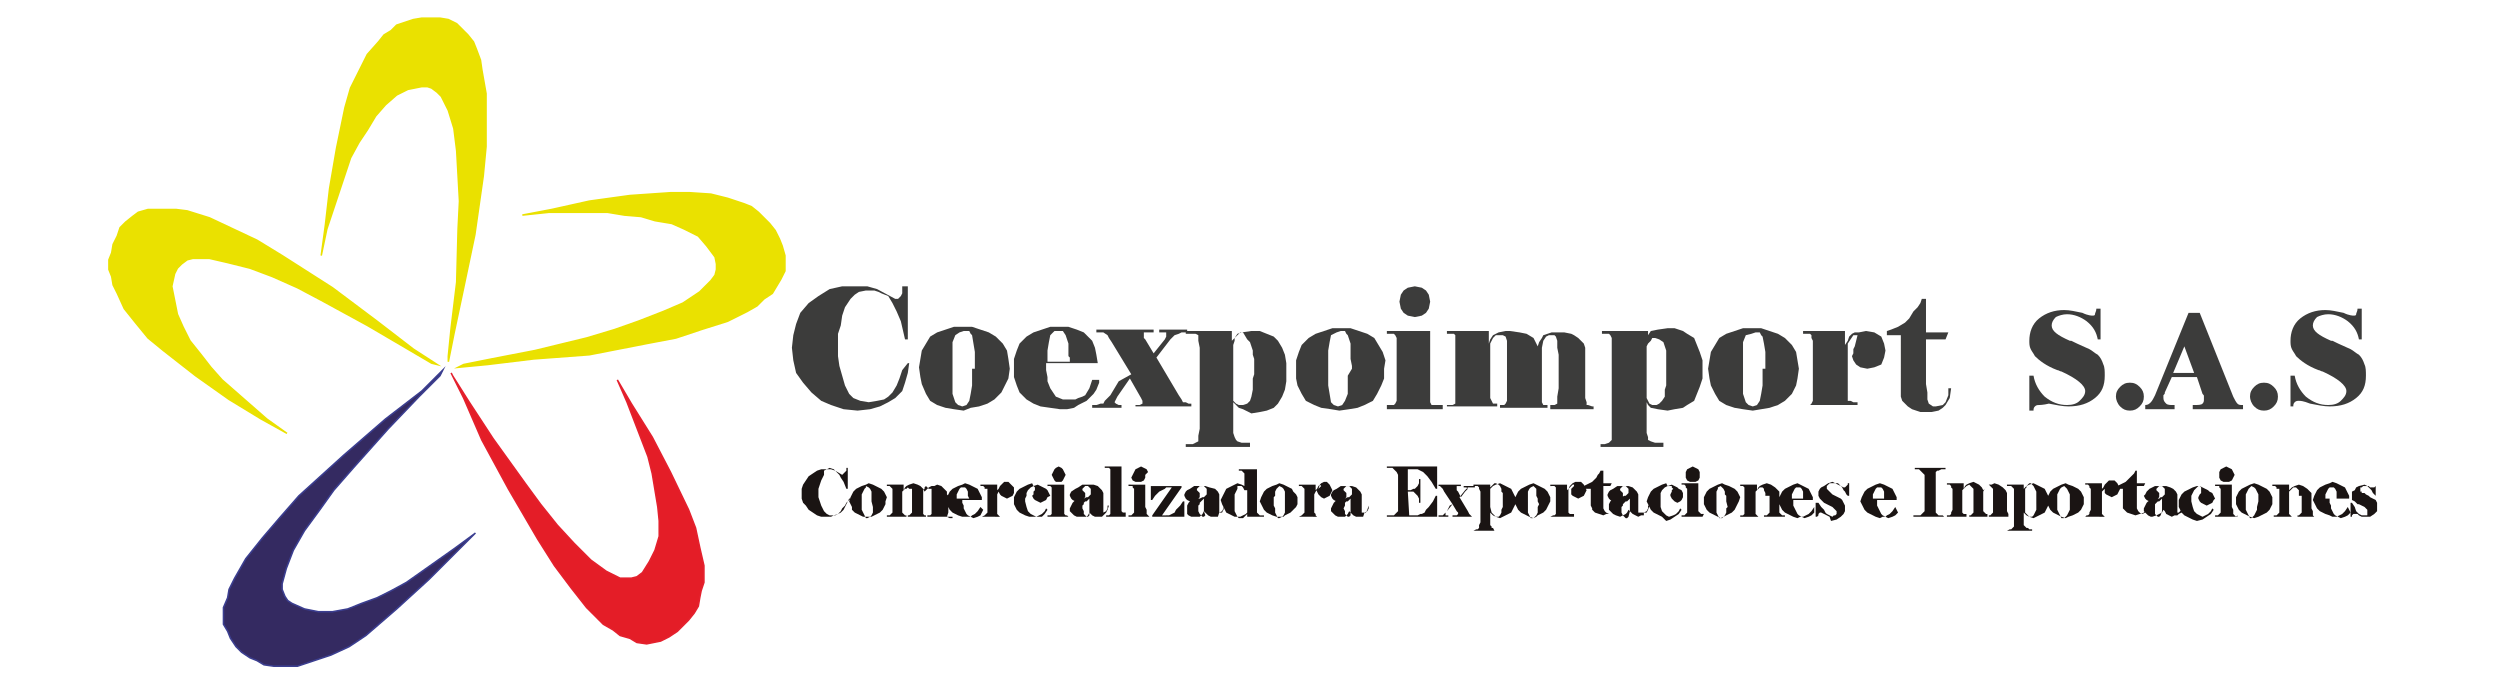 <?xml version="1.0" encoding="utf-8"?>
<!-- Generator: Adobe Illustrator 27.2.0, SVG Export Plug-In . SVG Version: 6.00 Build 0)  -->
<svg version="1.1" id="Capa_2" xmlns="http://www.w3.org/2000/svg" xmlns:xlink="http://www.w3.org/1999/xlink" x="0px" y="0px"
	 viewBox="0 0 179 50" style="enable-background:new 0 0 179 50;" xml:space="preserve">
<style type="text/css">
	.st0{fill-rule:evenodd;clip-rule:evenodd;fill:#EAE100;}
	.st1{fill:none;stroke:#EAE100;stroke-width:0.112;stroke-linecap:square;stroke-miterlimit:10;}
	.st2{fill-rule:evenodd;clip-rule:evenodd;fill:#342A61;}
	.st3{fill:none;stroke:#3B3E90;stroke-width:0.112;stroke-linecap:square;stroke-miterlimit:10;}
	.st4{fill-rule:evenodd;clip-rule:evenodd;fill:#E41D27;}
	.st5{fill:none;stroke:#E4202D;stroke-width:0.112;stroke-linecap:square;stroke-miterlimit:10;}
	.st6{fill:#3C3C3B;}
	.st7{fill:#1A1413;}
</style>
<polygon class="st0" points="37.4,15.4 39.3,15.2 43.5,15.2 44.7,15.4 45.9,15.5 46.9,15.8 48.1,16 49,16.4 50,16.9 50.6,17.6 
	51.2,18.4 51.3,18.9 51.3,19.3 51.2,19.7 50.9,20.1 50.1,20.9 48.9,21.7 47.5,22.3 45.7,23 44,23.6 42,24.2 38.3,25.1 35.2,25.7 
	33.2,26.1 32.8,26.3 34.9,26.1 38.2,25.7 42.2,25.4 46.3,24.6 48.4,24.2 50.2,23.6 52.1,23 53.5,22.3 54.2,21.9 54.7,21.4 55.3,21 
	55.6,20.5 55.9,20 56.2,19.4 56.2,18.9 56.2,18.3 56,17.6 55.8,17.1 55.5,16.5 55.1,16 54.7,15.6 54.3,15.2 53.8,14.8 53.3,14.6 
	52.1,14.2 50.9,13.9 49.4,13.8 48,13.8 45.1,14 42.2,14.4 39.5,15 "/>
<polygon class="st1" points="37.4,15.4 39.3,15.2 43.5,15.2 44.7,15.4 45.9,15.5 46.9,15.8 48.1,16 49,16.4 50,16.9 50.6,17.6 
	51.2,18.4 51.3,18.9 51.3,19.3 51.2,19.7 50.9,20.1 50.1,20.9 48.9,21.7 47.5,22.3 45.7,23 44,23.6 42,24.2 38.3,25.1 35.2,25.7 
	33.2,26.1 32.8,26.3 34.9,26.1 38.2,25.7 42.2,25.4 46.3,24.6 48.4,24.2 50.2,23.6 52.1,23 53.5,22.3 54.2,21.9 54.7,21.4 55.3,21 
	55.6,20.5 55.9,20 56.2,19.4 56.2,18.9 56.2,18.3 56,17.6 55.8,17.1 55.5,16.5 55.1,16 54.7,15.6 54.3,15.2 53.8,14.8 53.3,14.6 
	52.1,14.2 50.9,13.9 49.4,13.8 48,13.8 45.1,14 42.2,14.4 39.5,15 "/>
<polygon class="st0" points="23,18.3 23.4,16.4 24.7,12.5 25.1,11.3 25.7,10.2 26.3,9.3 26.9,8.3 27.6,7.5 28.4,6.8 29.2,6.4 
	30.2,6.2 30.6,6.2 30.9,6.3 31.3,6.6 31.6,6.9 32.1,7.9 32.5,9.2 32.7,10.8 32.8,12.6 32.9,14.4 32.8,16.4 32.7,20.2 32.3,23.5 
	32.1,25.5 32.1,25.9 32.5,23.9 33.2,20.6 34,16.8 34.6,12.6 34.8,10.5 34.8,8.5 34.8,6.7 34.5,5 34.4,4.3 34.1,3.5 33.9,3 33.5,2.5 
	33.1,2.1 32.7,1.7 32.1,1.4 31.5,1.3 30.8,1.3 30.2,1.3 29.6,1.4 29,1.6 28.4,1.8 28,2.2 27.5,2.5 27.1,3 26.3,3.9 25.7,5.1 
	25.1,6.3 24.7,7.7 24.1,10.6 23.6,13.5 23.3,16.1 "/>
<polygon class="st1" points="23,18.3 23.4,16.4 24.7,12.5 25.1,11.3 25.7,10.2 26.3,9.3 26.9,8.3 27.6,7.5 28.4,6.8 29.2,6.4 
	30.2,6.2 30.6,6.2 30.9,6.3 31.3,6.6 31.6,6.9 32.1,7.9 32.5,9.2 32.7,10.8 32.8,12.6 32.9,14.4 32.8,16.4 32.7,20.2 32.3,23.5 
	32.1,25.5 32.1,25.9 32.5,23.9 33.2,20.6 34,16.8 34.6,12.6 34.8,10.5 34.8,8.5 34.8,6.7 34.5,5 34.4,4.3 34.1,3.5 33.9,3 33.5,2.5 
	33.1,2.1 32.7,1.7 32.1,1.4 31.5,1.3 30.8,1.3 30.2,1.3 29.6,1.4 29,1.6 28.4,1.8 28,2.2 27.5,2.5 27.1,3 26.3,3.9 25.7,5.1 
	25.1,6.3 24.7,7.7 24.1,10.6 23.6,13.5 23.3,16.1 "/>
<polygon class="st0" points="20.5,31 19.1,30 15.9,27.2 15.1,26.3 14.4,25.4 13.6,24.4 13.1,23.4 12.7,22.5 12.5,21.5 12.3,20.5 
	12.5,19.6 12.7,19.2 13,18.9 13.4,18.6 13.8,18.5 15,18.5 16.3,18.8 17.9,19.2 19.5,19.8 21.3,20.6 23,21.5 26.3,23.3 29.2,25 
	30.9,26 31.3,26.1 29.6,25 27,23 23.8,20.6 20.2,18.3 18.4,17.2 16.7,16.4 15,15.6 13.4,15.1 12.6,15 11.8,15 11.1,15 10.6,15 
	9.9,15.2 9.5,15.5 9,15.9 8.6,16.3 8.4,16.9 8.1,17.5 8,18.1 7.8,18.6 7.8,19.3 8,19.8 8.1,20.4 8.4,21 8.9,22.1 9.7,23.1 
	10.6,24.2 11.7,25.1 14,26.9 16.4,28.6 18.7,30 "/>
<polyline class="st1" points="20.5,31 19.1,30 15.9,27.2 15.1,26.3 14.4,25.4 13.6,24.4 13.1,23.4 12.7,22.5 12.5,21.5 12.3,20.5 
	12.5,19.6 12.7,19.2 13,18.9 13.4,18.6 13.8,18.5 15,18.5 16.3,18.8 17.9,19.2 19.5,19.8 21.3,20.6 23,21.5 26.3,23.3 29.2,25 
	30.9,26 31.3,26.1 29.6,25 27,23 23.8,20.6 20.2,18.3 18.4,17.2 16.7,16.4 15,15.6 13.4,15.1 12.6,15 11.8,15 11.1,15 10.6,15 
	9.9,15.2 9.5,15.5 9,15.9 8.6,16.3 8.4,16.9 8.1,17.5 8,18.1 7.8,18.6 7.8,19.3 8,19.8 8.1,20.4 8.4,21 8.9,22.1 9.7,23.1 
	10.6,24.2 11.7,25.1 14,26.9 16.4,28.6 18.7,30 20.5,31 "/>
<polygon class="st2" points="34,38.2 32.5,39.3 29.1,41.7 28,42.3 27,42.8 25.9,43.2 24.9,43.6 23.8,43.8 22.8,43.8 21.8,43.6 
	20.9,43.2 20.6,43 20.4,42.7 20.2,42.2 20.2,41.8 20.5,40.7 21,39.4 21.8,38 22.9,36.5 23.9,35.1 25.3,33.5 27.8,30.7 30,28.4 
	31.5,26.9 31.7,26.5 30.2,28 27.6,30 24.6,32.6 21.4,35.5 20,37.1 18.8,38.5 17.6,40 16.8,41.4 16.4,42.2 16.3,42.8 16,43.5 16,44 
	16,44.7 16.3,45.2 16.5,45.7 16.9,46.3 17.3,46.7 17.9,47.1 18.4,47.3 18.9,47.6 19.6,47.7 20.1,47.7 20.6,47.7 21.3,47.7 
	22.5,47.3 23.7,46.9 25,46.3 26.2,45.5 28.4,43.6 30.7,41.5 32.5,39.7 "/>
<polyline class="st3" points="34,38.2 32.5,39.3 29.1,41.7 28,42.3 27,42.8 25.9,43.2 24.9,43.6 23.8,43.8 22.8,43.8 21.8,43.6 
	20.9,43.2 20.6,43 20.4,42.7 20.2,42.2 20.2,41.8 20.5,40.7 21,39.4 21.8,38 22.9,36.5 23.9,35.1 25.3,33.5 27.8,30.7 30,28.4 
	31.5,26.9 31.7,26.5 30.2,28 27.6,30 24.6,32.6 21.4,35.5 20,37.1 18.8,38.5 17.6,40 16.8,41.4 16.4,42.2 16.3,42.8 16,43.5 16,44 
	16,44.7 16.3,45.2 16.5,45.7 16.9,46.3 17.3,46.7 17.9,47.1 18.4,47.3 18.9,47.6 19.6,47.7 20.1,47.7 20.6,47.7 21.3,47.7 
	22.5,47.3 23.7,46.9 25,46.3 26.2,45.5 28.4,43.6 30.7,41.5 32.5,39.7 34,38.2 "/>
<polygon class="st4" points="44.2,27.2 44.9,28.8 46.4,32.7 46.7,33.9 46.9,35.1 47.1,36.3 47.2,37.3 47.2,38.4 46.9,39.4 
	46.5,40.2 46,41 45.6,41.3 45.2,41.4 44.8,41.4 44.4,41.4 43.4,40.9 42.3,40.1 41.1,38.9 39.9,37.6 38.7,36.1 37.6,34.6 35.3,31.4 
	33.6,28.8 32.4,26.9 32.3,26.7 33.2,28.5 34.5,31.5 36.4,35 38.5,38.6 39.7,40.5 40.9,42.1 42,43.5 43.2,44.7 43.9,45.1 44.4,45.5 
	45.1,45.7 45.6,46 46.3,46.1 46.8,46 47.3,45.9 47.9,45.6 48.5,45.2 48.9,44.8 49.3,44.4 49.7,43.9 50,43.4 50.1,42.8 50.2,42.3 
	50.4,41.7 50.4,40.5 50.1,39.2 49.8,37.8 49.3,36.5 48,33.8 46.7,31.3 45.2,28.9 "/>
<polygon class="st5" points="44.2,27.2 44.9,28.8 46.4,32.7 46.7,33.9 46.9,35.1 47.1,36.3 47.2,37.3 47.2,38.4 46.9,39.4 
	46.5,40.2 46,41 45.6,41.3 45.2,41.4 44.8,41.4 44.4,41.4 43.4,40.9 42.3,40.1 41.1,38.9 39.9,37.6 38.7,36.1 37.6,34.6 35.3,31.4 
	33.6,28.8 32.4,26.9 32.3,26.7 33.2,28.5 34.5,31.5 36.4,35 38.5,38.6 39.7,40.5 40.9,42.1 42,43.5 43.2,44.7 43.9,45.1 44.4,45.5 
	45.1,45.7 45.6,46 46.3,46.1 46.8,46 47.3,45.9 47.9,45.6 48.5,45.2 48.9,44.8 49.3,44.4 49.7,43.9 50,43.4 50.1,42.8 50.2,42.3 
	50.4,41.7 50.4,40.5 50.1,39.2 49.8,37.8 49.3,36.5 48,33.8 46.7,31.3 45.2,28.9 "/>
<path class="st6" d="M61.4,29.4l-1-0.1L59.5,29l-0.7-0.3l-0.7-0.6l-0.6-0.7L57,26.7l-0.2-0.9l-0.1-0.9l0.1-0.9l0.2-0.8l0.3-0.8
	l0.6-0.7l0.7-0.5l0.8-0.5l0.9-0.2h0.9h0.9l0.7,0.2l1.3,0.7h0.2l0.2-0.2l0.1-0.2v-0.5H65v3.8h-0.2L64.5,23l-0.3-0.7l-0.3-0.6
	l-0.3-0.5L63.1,21l-0.2-0.1l-0.3-0.1H62l-0.5,0.1l-0.3,0.2l-0.3,0.3L60.5,22l-0.2,0.6l-0.1,0.7L60,23.9v0.8v0.8l0.1,0.7l0.2,0.7
	l0.2,0.7l0.3,0.6l0.3,0.3l0.5,0.2l0.6,0.1l0.6-0.1l0.5-0.1l0.3-0.2l0.3-0.3l0.3-0.5l0.2-0.5l0.2-0.6L65,26h0.1L65,26.7l-0.2,0.7
	L64.6,28l-0.5,0.5l-0.5,0.3L63,29.1l-0.7,0.2L61.4,29.4L61.4,29.4z M72.3,26.4l-0.1,0.7L72,27.5l-0.3,0.6l-0.5,0.5l-0.5,0.3
	l-0.6,0.2l-0.6,0.1L69,29.4l-0.7-0.1l-0.6-0.1L67.1,29l-0.5-0.3l-0.3-0.5L66,27.5L65.9,27l-0.1-0.7l0.1-0.6l0.1-0.6l0.3-0.5l0.3-0.5
	l0.5-0.3l0.6-0.2l0.6-0.2H69h0.6l0.6,0.2l0.6,0.2l0.5,0.3l0.5,0.5l0.3,0.5l0.1,0.6L72.3,26.4L72.3,26.4z M69.8,26.4v-0.2v-0.5v-0.3
	v-0.2l-0.1-0.6L69.6,24l-0.1-0.1l-0.1-0.2h-0.2H69l-0.3,0.1L68.4,24l-0.2,0.5v0.6v0.3v0.2V26v0.3v0.2V27v0.5v0.1v0.6l0.2,0.6
	l0.2,0.2l0.3,0.1l0.3-0.1l0.2-0.3l0.1-0.5l0.1-0.6v-0.2v-0.3v-0.2v-0.5H69.8z M78.7,27.4l-0.2,0.5l-0.2,0.3L78,28.5l-0.2,0.2
	L77.2,29l-0.3,0.2l-0.5,0.1h-0.5l-0.7-0.1l-0.7-0.1L74,28.9l-0.5-0.3L73,28.1l-0.2-0.5L72.6,27v-0.7v-0.6l0.2-0.6l0.2-0.5l0.5-0.5
	l0.5-0.3l0.6-0.2l0.6-0.2h0.6h0.7l0.6,0.2l0.5,0.2l0.3,0.3l0.3,0.3l0.2,0.5l0.1,0.5l0.1,0.6h-3.7v0.5L75,27v0.3l0.2,0.5l0.2,0.3
	l0.2,0.3l0.5,0.2h0.5H77l0.2-0.1l0.3-0.1l0.2-0.1l0.3-0.5l0.2-0.6h0.5V27.4z M76.6,25.9v-0.1v-0.2l-0.1-0.1v-0.3v-0.6L76.3,24
	l-0.2-0.3h-0.3h-0.3L75.2,24l-0.1,0.5L75,25.1v0.8H76.6L76.6,25.9z M81,26.8l-1.4-2.3l-0.2-0.3L79.3,24L79,23.8h-0.2h-0.3v-0.2h4.1
	v0.2h-0.3H82h-0.1v0.1l0,0V24v0.1v0.1l0.1,0.1l0.6,1l0.8-1l0.1-0.2V24v-0.2h-0.2H83v-0.2h2v0.2h-0.1h-0.1h-0.1h-0.1l-0.2,0.1
	L84.1,24l-0.3,0.3l-1,1.3l1.6,2.7l0.2,0.3l0.1,0.2h0.2l0.2,0.1h0.2v0.2h-4V29h0.3l0.2-0.1v-0.1v-0.1l-0.1-0.2l-0.8-1.4L80,28.4
	l-0.1,0.2l-0.1,0.2l0.1,0.1l0.2,0.1h0.2v0.2h-2.1V29h0.3l0.3-0.1H79l0.1-0.2l0.2-0.2l0.2-0.2l0.3-0.5l0.3-0.5L81,26.8L81,26.8z
	 M88.3,28.5v0.2l0.2,0.2l0.2,0.1H89l0.3-0.1l0.2-0.2l0.1-0.3l0.1-0.5v-0.3v-0.5l0.1-0.3v-0.3v-0.8l-0.1-0.3v-0.3l-0.1-0.3l-0.1-0.3
	l-0.2-0.2L89,23.8h-0.2L88.6,24l-0.2,0.2v0.2l-0.1,0.3v0.5v0.3V26v1.4V28V28.5L88.3,28.5z M84.9,32v-0.2h0.5l0.2-0.1l0.2-0.1v-0.1
	v-0.3l0.1-0.5v-5.8l-0.1-0.5v-0.2V24l-0.2-0.1h-0.2h-0.5v-0.2h3.3v0.7l0.2-0.2l0.2-0.3l0.3-0.1l0.7-0.1h0.6l0.5,0.2l0.5,0.2l0.3,0.3
	l0.3,0.5l0.2,0.5l0.1,0.6v0.7v0.6L92,27.9l-0.2,0.5l-0.3,0.5l-0.3,0.3l-0.5,0.2l-0.5,0.1l-0.6,0.1L89,29.3l-0.3-0.1L88.5,29
	l-0.2-0.2v0.7v1.2V31l0.1,0.3l0.1,0.2l0.1,0.1l0.3,0.1h0.6V32H84.9L84.9,32z M99.1,26.4v0.7l-0.2,0.5l-0.3,0.6l-0.3,0.5L97.7,29
	l-0.5,0.2l-0.6,0.1l-0.7,0.1l-0.6-0.1l-0.7-0.1L94.1,29l-0.6-0.3l-0.3-0.5l-0.3-0.6l-0.1-0.5v-0.7v-0.6l0.2-0.6l0.2-0.5l0.5-0.5
	l0.5-0.3l0.6-0.2l0.6-0.2H96h0.7l0.6,0.2l0.6,0.2l0.5,0.3l0.3,0.5l0.3,0.5l0.2,0.6L99.1,26.4L99.1,26.4z M96.8,26.4v-0.2l-0.1-0.5
	v-0.3v-0.2v-0.6L96.5,24l-0.1-0.1l-0.1-0.2h-0.1H96l-0.3,0.1L95.3,24l-0.1,0.5l-0.1,0.6v0.3v0.2V26v0.3v0.2V27v0.5v0.1l0.1,0.6
	l0.1,0.6l0.2,0.2l0.3,0.1l0.3-0.1l0.2-0.3l0.2-0.5v-0.6v-0.2v-0.3v-0.2L96.8,26.4L96.8,26.4z M103.3,29.3h-4V29h0.3h0.2l0.1-0.1
	l0.1-0.2v-0.3v-0.6v-2.9v-0.5v-0.2L99.9,24l-0.1-0.1h-0.2h-0.3v-0.2h3.1v4.2v0.6v0.3l0.1,0.2h0.1l0.4,0h0.3V29.3L103.3,29.3z
	 M100.2,21.6l0.1-0.5l0.2-0.3l0.3-0.2l0.5-0.1l0.5,0.1l0.3,0.2l0.2,0.3l0.1,0.5l-0.1,0.5l-0.2,0.3l-0.3,0.2l-0.5,0.1l-0.5-0.1
	l-0.3-0.2l-0.2-0.3L100.2,21.6L100.2,21.6z M114.6,29.3H111V29h0.3l0.2-0.1v-0.2v-0.3l0.1-0.6v-2.4l-0.1-0.5v-0.5l-0.1-0.3l-0.1-0.1
	H111h-0.1l-0.2,0.1l-0.2,0.3l-0.1,0.5v2.9v0.6v0.2v0.2l0.1,0.2h0.3v0.2h-3.4V29h0.3l0.1-0.1l0.1-0.2v-0.3v-0.6v-2.4v-0.5v-0.5
	l-0.1-0.3l-0.2-0.1h-0.2h-0.3l-0.2,0.2l-0.1,0.2l-0.1,0.2v3.1v0.6v0.2l0.1,0.2l0.1,0.2h0.3v0.2h-3.6V29h0.2h0.2l0.2-0.1v-0.2v-0.3
	v-0.6v-2.9v-0.5v-0.2V24l-0.1-0.1h-0.3h-0.2v-0.2h3v0.9l0.1-0.3l0.2-0.3l0.2-0.1l0.2-0.1l0.5-0.1h0.3l0.7,0.1l0.5,0.1l0.5,0.3
	l0.3,0.6l0.1-0.3l0.2-0.3l0.1-0.2l0.3-0.1l0.3-0.1h0.6h0.3l0.5,0.1l0.2,0.1l0.3,0.2l0.2,0.2l0.2,0.2l0.1,0.3v0.3v2.7v0.6l0.1,0.3V29
	h0.1l0.3,0.1h0.1v0.2H114.6z M117.9,28.5l0.1,0.2l0.1,0.2l0.2,0.1h0.3l0.2-0.1l0.2-0.2l0.2-0.3v-0.5l0.1-0.3v-0.5v-0.3v-0.3v-0.8
	v-0.3v-0.3l-0.1-0.3l-0.1-0.3l-0.3-0.2l-0.3-0.1h-0.2l-0.1,0.2l-0.2,0.2l-0.1,0.2v0.3v0.5v0.3v0.5v1.4V28L117.9,28.5L117.9,28.5z
	 M114.6,32v-0.2h0.3l0.3-0.1l0.1-0.1l0.1-0.1v-0.3v-0.5v-5.8v-0.5v-0.2l-0.1-0.2l-0.1-0.1H115h-0.3v-0.2h3.3v0.7V24l0.2-0.3l0.5-0.1
	l0.7-0.1h0.5l0.6,0.2l0.3,0.2l0.5,0.3l0.2,0.5l0.2,0.5l0.2,0.6v0.7v0.6l-0.2,0.6l-0.2,0.5l-0.2,0.5l-0.5,0.3l-0.3,0.2l-0.6,0.1
	l-0.5,0.1l-0.7-0.1l-0.5-0.1L118,29l-0.1-0.2v0.7v1.2V31l0.1,0.3v0.2l0.2,0.1l0.3,0.1h0.6V32H114.6L114.6,32z M128.8,26.4l-0.1,0.7
	l-0.1,0.5l-0.3,0.6l-0.5,0.5l-0.5,0.3l-0.6,0.2l-0.6,0.1l-0.6,0.1l-0.7-0.1l-0.6-0.1l-0.6-0.2l-0.5-0.3l-0.3-0.5l-0.3-0.6l-0.1-0.5
	l-0.1-0.7l0.1-0.6l0.1-0.6l0.3-0.5l0.3-0.5l0.5-0.3l0.6-0.2l0.6-0.2h0.7h0.6l0.6,0.2l0.6,0.2l0.5,0.3l0.5,0.5l0.3,0.5l0.1,0.6
	L128.8,26.4L128.8,26.4z M126.4,26.4v-0.2v-0.5v-0.3v-0.2l-0.1-0.6l-0.1-0.5l-0.1-0.1l-0.1-0.2h-0.2h-0.1l-0.3,0.1L125,24l-0.2,0.5
	v0.6v0.3v0.2V26v0.3v0.2V27v0.5v0.1v0.6l0.2,0.6l0.2,0.2l0.3,0.1l0.3-0.1l0.2-0.3l0.1-0.5l0.1-0.6v-0.2v-0.3v-0.2v-0.5H126.4z
	 M129.1,29.3V29h0.3h0.2l0.1-0.1l0.1-0.2v-0.3v-0.6v-2.9v-0.5l-0.1-0.2V24l-0.1-0.1h-0.3h-0.2v-0.2h3v1l0.2-0.3l0.1-0.3l0.2-0.2
	l0.2-0.1h0.3l0.5-0.1l0.6,0.1l0.5,0.3l0.2,0.5l0.1,0.5l-0.1,0.5l-0.2,0.5l-0.5,0.2l-0.5,0.1l-0.5-0.1l-0.3-0.2l-0.2-0.3l-0.1-0.3
	l0.1-0.2V25l0.1-0.2L133,24l0,0h-0.1h-0.2l-0.2,0.3l-0.2,0.3v0.3v2.8v0.6v0.2v0.2h0.2l0.2,0.1h0.3V29h-3.9V29.3z M135.9,24h-0.8
	v-0.3l0.3-0.1l0.5-0.2l0.5-0.3l0.3-0.3l0.3-0.5l0.3-0.3l0.2-0.3l0.1-0.3h0.3v2.4h1.6l-0.2,0.5h-1.4v3.2l0.1,0.6v0.5l0.1,0.3l0.3,0.2
	h0.2l0.5-0.1l0.2-0.2l0.2-0.5v-0.5h0.2l-0.1,0.7l-0.3,0.5l-0.2,0.2l-0.3,0.2l-0.5,0.1H138h-0.5l-0.3-0.1l-0.3-0.1l-0.3-0.2l-0.2-0.2
	l-0.2-0.2l-0.1-0.3v-0.3V24H135.9z"/>
<g>
	<path class="st6" d="M145.3,29.4v-2.5h0.3c0.1,0.6,0.4,1.1,0.8,1.5c0.5,0.4,1,0.6,1.6,0.6c0.4,0,0.7-0.1,0.9-0.3
		c0.2-0.2,0.4-0.4,0.4-0.7c0-0.4-0.6-0.9-1.7-1.4l0,0c-0.1,0-0.2-0.1-0.3-0.1c-0.8-0.3-1.3-0.7-1.6-1c-0.1-0.2-0.2-0.3-0.3-0.5
		s-0.1-0.4-0.1-0.6c0-0.6,0.2-1.2,0.7-1.6s1.1-0.6,1.8-0.6c0.4,0,0.8,0.1,1.3,0.2c0.4,0.2,0.7,0.2,0.7,0.2c0.1,0,0.2,0,0.2-0.1
		s0.1-0.2,0.1-0.4h0.3v2.2h-0.2c-0.1-0.5-0.3-0.9-0.8-1.3c-0.4-0.3-0.9-0.5-1.4-0.5c-0.3,0-0.6,0.1-0.8,0.2
		c-0.2,0.2-0.3,0.4-0.3,0.6c0,0.4,0.4,0.7,1.3,1.1h0.1c0.6,0.3,1.1,0.5,1.3,0.6s0.4,0.3,0.6,0.4c0.2,0.2,0.3,0.4,0.4,0.7
		c0.1,0.2,0.1,0.5,0.1,0.8c0,0.7-0.2,1.2-0.7,1.6s-1.1,0.6-1.9,0.6c-0.4,0-0.9-0.1-1.4-0.2C146.3,29,146,29,146,29
		c-0.1,0-0.2,0-0.3,0.1s-0.1,0.2-0.1,0.3H145.3z"/>
	<path class="st6" d="M151.5,28.4c0-0.3,0.1-0.5,0.3-0.7s0.4-0.3,0.7-0.3s0.5,0.1,0.7,0.3c0.2,0.2,0.3,0.4,0.3,0.7
		c0,0.3-0.1,0.5-0.3,0.7s-0.4,0.3-0.7,0.3s-0.5-0.1-0.7-0.3C151.6,28.9,151.5,28.6,151.5,28.4z"/>
	<path class="st6" d="M155,28.1c0,0.1,0,0.1-0.1,0.2c0,0.1,0,0.1,0,0.2c0,0.2,0.1,0.3,0.2,0.4c0.1,0.1,0.3,0.1,0.5,0.1h0.1v0.3h-2.1
		V29c0.2,0,0.3-0.1,0.4-0.2c0.1-0.1,0.2-0.3,0.3-0.5l2.4-5.9h0.8l2.4,6c0.1,0.2,0.2,0.4,0.3,0.5s0.2,0.1,0.4,0.1v0.3H157V29
		c0.4,0,0.6,0,0.7-0.1c0.1-0.1,0.1-0.2,0.1-0.3c0-0.1,0-0.1,0-0.2s0-0.1-0.1-0.2l-0.4-1.2h-1.8L155,28.1z M155.6,26.7h1.5l-0.7-1.9
		L155.6,26.7z"/>
	<path class="st6" d="M161.1,28.4c0-0.3,0.1-0.5,0.3-0.7s0.4-0.3,0.7-0.3s0.5,0.1,0.7,0.3c0.2,0.2,0.3,0.4,0.3,0.7
		c0,0.3-0.1,0.5-0.3,0.7s-0.4,0.3-0.7,0.3s-0.5-0.1-0.7-0.3C161.2,28.9,161.1,28.6,161.1,28.4z"/>
	<path class="st6" d="M164,29.4v-2.5h0.3c0.1,0.6,0.4,1.1,0.8,1.5c0.5,0.4,1,0.6,1.6,0.6c0.4,0,0.7-0.1,0.9-0.3
		c0.2-0.2,0.4-0.4,0.4-0.7c0-0.4-0.6-0.9-1.7-1.4l0,0c-0.1,0-0.2-0.1-0.3-0.1c-0.8-0.3-1.3-0.7-1.6-1c-0.1-0.2-0.2-0.3-0.3-0.5
		s-0.1-0.4-0.1-0.6c0-0.6,0.2-1.2,0.7-1.6s1.1-0.6,1.8-0.6c0.4,0,0.8,0.1,1.3,0.2c0.4,0.2,0.7,0.2,0.7,0.2c0.1,0,0.2,0,0.2-0.1
		s0.1-0.2,0.1-0.4h0.3v2.2h-0.2c-0.1-0.5-0.3-0.9-0.8-1.3c-0.4-0.3-0.9-0.5-1.4-0.5c-0.3,0-0.6,0.1-0.8,0.2
		c-0.2,0.2-0.3,0.4-0.3,0.6c0,0.4,0.4,0.7,1.3,1.1h0.1c0.6,0.3,1.1,0.5,1.3,0.6s0.4,0.3,0.6,0.4c0.2,0.2,0.3,0.4,0.4,0.7
		c0.1,0.2,0.1,0.5,0.1,0.8c0,0.7-0.2,1.2-0.7,1.6s-1.1,0.6-1.9,0.6c-0.4,0-0.9-0.1-1.4-0.2c-0.5-0.2-0.7-0.2-0.8-0.2s-0.2,0-0.3,0.1
		s-0.1,0.2-0.1,0.3H164V29.4z"/>
</g>
<path class="st7" d="M59.2,37h-0.4l-0.3-0.1l-0.3-0.2l-0.3-0.2l-0.2-0.3L57.5,36l-0.1-0.3v-0.3V35l0.1-0.3l0.2-0.3l0.2-0.3l0.3-0.2
	l0.3-0.2l0.3-0.1h0.4h0.3l0.3,0.1l0.5,0.3l0.1-0.1l0.1-0.1l0.1-0.1v-0.2h0.1V35h-0.1l-0.2-0.5l-0.2-0.3L60.1,34l-0.2-0.2l-0.2-0.2
	l-0.3-0.1l-0.2,0.1L59,33.7l0,0.3l-0.1,0.2l-0.1,0.2l-0.1,0.3L58.6,35v0.3v0.3l0.1,0.3l0.1,0.3l0.1,0.2l0.1,0.2l0.2,0.2l0.2,0.1h0.2
	h0.2l0.2-0.1l0.2-0.1l0.2-0.2l0.1-0.2l0.1-0.2l0.1-0.2l0.1-0.2h0.1L60.6,36l-0.1,0.2l-0.2,0.2l-0.1,0.2L60,36.8l-0.3,0.1L59.5,37
	H59.2L59.2,37z M63.4,35.9v0.2l-0.1,0.2l-0.1,0.2L63,36.7l-0.2,0.1l-0.2,0.1L62.4,37h-0.3h-0.3l-0.2-0.1l-0.2-0.1l-0.2-0.1L61,36.5
	l0-0.2l-0.1-0.2l-0.1-0.2l0.1-0.3l0.1-0.2l0.1-0.2l0.2-0.2l0.2-0.1l0.2-0.1l0.3-0.1l0.2-0.1l0.3,0.1l0.2,0.1l0.2,0.1l0.2,0.1
	l0.2,0.2l0.1,0.2l0.1,0.2L63.4,35.9L63.4,35.9z M62.4,35.9L62.4,35.9v-0.2v-0.2v-0.1v-0.2L62.3,35l-0.1-0.1L62,34.8v0.1L61.9,35
	l-0.1,0.2l-0.1,0.2v0.1v0.1v0.2v0.1V36v0.2v0.2v0.1l0.1,0.2l0.1,0.2l0.1,0.2h0.1l0.2-0.1l0.1-0.1l0.1-0.2v-0.2v-0.1v-0.1L62.4,35.9
	L62.4,35.9L62.4,35.9z M67.8,37h-1.4v-0.1h0.2l0.1-0.1v-0.1v-0.2v-0.2v-0.9v-0.2V35h-0.2l-0.1-0.1l-0.1-0.1l-0.1,0.1l0,0.1l-0.1,0.1
	v0.2v1.1v0.2v0.1v0.1l0.1,0.1h0.1V37H65v-0.1h0.1l0.1-0.1l0.1-0.1v-0.2v-0.2v-0.9v-0.2V35h-0.2L65,34.9l0,0L64.9,35h-0.1l-0.1,0.1
	l-0.1,0.1v1.2v0.2v0.1l0.1,0.1l0.1,0.1h0.1V37h-1.4v-0.1h0.1h0.1l0.1-0.1l0.1-0.1v-0.2v-0.2v-1.1V35v0l-0.1-0.1l-0.1-0.1h-0.1h-0.1
	v-0.1h1.2v0.4l0.1-0.2l0.1-0.1l0.2-0.1l0.3-0.1l0.3,0.1l0.2,0.1l0.2,0.2l0.1,0.2l0.1-0.1l0.1-0.1l0.1-0.1l0.2-0.1h0.2l0.2-0.1
	l0.3,0.1l0.2,0.2l0.1,0.1l0.1,0.1v0.2l0.1,0.1v1v0.2L67.8,37L67.8,37l0.2,0.1h0.1h0.1V37H67.8z M70.2,36.3L70,36.6l-0.2,0.2
	l-0.2,0.1L69.5,37h-0.2h-0.2h-0.2l-0.3-0.1l-0.2-0.1l-0.2-0.1L68,36.5l-0.1-0.2l-0.1-0.2l-0.1-0.2l0.1-0.3l0.1-0.2l0.1-0.2l0.2-0.2
	l0.2-0.1l0.2-0.1l0.3-0.1l0.2-0.1l0.3,0.1l0.2,0.1l0.2,0.1L70,35l0.1,0.2l0.1,0.2l0.1,0.2v0.2h-1.4V36l0.1,0.2v0.2l0.1,0.2l0.1,0.2
	l0.1,0.1l0.2,0.1l0.2,0.1L70,37l0.2-0.1l0.1-0.2l0.1-0.2L70.2,36.3L70.2,36.3z M69.4,35.7L69.4,35.7L69.4,35.7l-0.1-0.2v-0.1v-0.2
	L69.2,35l-0.1-0.1H69h-0.2L68.7,35l-0.1,0.2l-0.1,0.2v0.3L69.4,35.7L69.4,35.7z M70.3,37L70.3,37L70.3,37l0.2-0.1l0.1-0.1l0.1-0.1
	v-0.2v-0.2v-1.1V35l-0.2,0v-0.1l-0.1-0.1h-0.1h-0.1v-0.1h1.2v0.4l0.1-0.1l0.1-0.2l0.1-0.1l0.1-0.1l0.1-0.1H72h0.2l0.2,0.2l0.2,0.2
	v0.2v0.2l-0.1,0.2l-0.2,0.1l-0.2,0.1l-0.2-0.1l-0.2-0.1l-0.1-0.1l-0.1-0.2v-0.1l0.1-0.1l0.1-0.1V35v-0.1l0,0l0,0.1l-0.1,0.1
	l-0.1,0.1l-0.1,0.2v1.1v0.2v0.1l0.1,0.1l0.1,0.1h0.1h0.1v0H70.3L70.3,37z M74,34.8L74,34.8l-0.2,0.1L73.7,35l-0.1,0.1l-0.1,0.2v0.2
	l-0.1,0.2v0.2l0.1,0.4l0.1,0.3l0.1,0.1l0.1,0.1l0.2,0.1l0.2,0.1l0.2-0.1l0.2-0.1l0.2-0.2l0.1-0.2l0.1,0.1l-0.2,0.3L74.6,37l-0.3,0
	h-0.4h-0.2l-0.3-0.1l-0.2-0.1L73,36.7l-0.2-0.2l-0.1-0.2l-0.1-0.2v-0.2v-0.3l0.1-0.2l0.1-0.2L73,35l0.2-0.1l0.2-0.1l0.2-0.1l0.3-0.1
	L74,34.8l0.3-0.1l0.2,0.1l0.2,0.1l0.2,0.1l0.1,0.1l0.1,0.2l0.1,0.2L75,35.6l-0.1,0.2l-0.2,0.1L74.5,36l-0.2-0.1l-0.2-0.1L74,35.7
	l-0.1-0.2l0.1-0.1v-0.2l0.1-0.1V35v-0.1L74,34.8L74,34.8L74,34.8L74,34.8z M76.5,37H75v-0.1h0.1h0.1l0.1-0.1v-0.1v-0.2v-0.2v-1.1V35
	v0v-0.1l-0.1-0.1h-0.1H75v-0.1h1.2v1.6v0.2v0.2v0.1l0.1,0.1h0.1L76.5,37L76.5,37L76.5,37z M75.3,34l0.1-0.2l0.1-0.2l0.1-0.1l0.2-0.1
	l0.2,0.1l0.1,0.1l0.1,0.2l0.1,0.2l-0.1,0.2l-0.1,0.2L76,34.5h-0.2h-0.2l-0.1-0.1l-0.1-0.2L75.3,34L75.3,34z M79,36.7L79,36.7
	l0.2-0.1l0.1-0.2v-0.2h0.1l-0.1,0.3l-0.1,0.2L79,36.9L78.9,37h-0.2h-0.1h-0.2l-0.2-0.1L78,36.7h0l-0.1,0.2L77.8,37h-0.2h-0.3h-0.2
	l-0.2-0.1l-0.1-0.1l-0.1-0.1l-0.1-0.1v-0.2l0.1-0.2l0.1-0.2l0.1-0.1l0.1-0.1h0.2l0.2-0.1h0.2l0.2-0.1h0.1l0.1-0.1l0.1-0.1v-0.1v-0.4
	V35L78,34.9l-0.1-0.1h-0.1h-0.1l-0.1,0.1L77.5,35l0,0v0.1l0.1,0.1l0.1,0.1v0.1v0.2l-0.1,0.1l-0.2,0.1l-0.3,0.1H77l-0.2-0.1l-0.1-0.1
	l-0.1-0.2v-0.1l0.1-0.2L77,35l0.2-0.1l0.3-0.2h0.4h0.4l0.3,0.1l0.1,0.1l0.1,0.1l0.1,0.1l0.1,0.2v1.1v0.1v0.1V36.7L79,36.7L79,36.7z
	 M78,36.6v-0.9l0,0l-0.1,0.1l-0.1,0.1h-0.1L77.6,36l0,0v0.1l-0.1,0.1v0.2l0.1,0.2v0.2l0.1,0.1l0.1,0.1h0.1l0.1-0.1L78,36.6L78,36.6
	L78,36.6z M80.7,37h-1.5v-0.1h0.1h0.1l0.1-0.1v-0.1v-0.2v-0.2V34v-0.2v-0.1v-0.1l-0.1-0.1h-0.1h-0.2v-0.1h1.2v2.7v0.2v0.2v0.1
	l0.1,0.1h0.1h0.1V37H80.7z M82.3,37h-1.5v-0.1H81l0,0l0.1-0.1l0.1-0.1v-0.2v-0.2v-1.1V35v0l-0.1-0.1v-0.1h-0.2h-0.1v-0.1H82v1.6
	l0.1,0.2v0.2v0.1l0.1,0.1L82.3,37L82.3,37L82.3,37L82.3,37z M81.1,34l0.1-0.2l0.1-0.2l0.2-0.1l0.2-0.1l0.2,0.1l0.2,0.1l0.1,0.2
	L82,34v0.2l-0.1,0.2l-0.2,0.1h-0.2h-0.2l-0.2-0.1L81,34.2L81.1,34L81.1,34z M83.7,36.9L83.7,36.9l0.2-0.1l0.2-0.1l0.1-0.2l0.3-0.3
	l0.2-0.3h0.1V37h-2.3v-0.1l1.4-2h-0.3h-0.1L83.4,35l-0.2,0.1L83,35.2l-0.3,0.3l-0.2,0.3h-0.1v-1h2.2v0.1l-1.4,2L83.7,36.9L83.7,36.9
	z M87.3,36.7L87.3,36.7l0.2-0.1l0.1-0.2v-0.2h0.1l-0.1,0.3l-0.1,0.2H87.3L87.2,37H87h-0.2h-0.1l-0.2-0.1l-0.2-0.2l-0.1-0.1l-0.1,0.2
	L86,36.9L85.9,37h-0.3h-0.3l-0.2-0.1L85,36.8l0-0.1v-0.1v-0.2v-0.2l0.1-0.2l0.1-0.1l0.1-0.1h0.2l0.2-0.1h0.2l0.2-0.1h0.1l0.1-0.1
	l0.1-0.1v-0.1v-0.4V35l-0.1-0.1l-0.1-0.1H86h-0.1l-0.1,0.1L85.7,35l0,0v0.1l0.1,0.1l0.1,0.1v0.1v0.2l-0.1,0.1l-0.2,0.1l-0.3,0.1
	h-0.1L85,35.8l-0.1-0.1l-0.1-0.2v-0.1l0.1-0.2l0.1-0.1l0.2-0.1l0.3-0.2h0.4h0.4l0.3,0.1L87,35l0.1,0.1l0.1,0.1l0.1,0.2v1.1v0.1
	L87.3,36.7L87.3,36.7L87.3,36.7L87.3,36.7z M86.2,36.6v-0.9l0,0l-0.1,0.1L86,35.9l0,0L85.9,36v0v0.1l-0.1,0.1v0.2v0.2l0.1,0.2
	l0.1,0.1l0.1,0.1h0.1l0.1-0.1L86.2,36.6L86.2,36.6L86.2,36.6z M89.1,35.1L89.1,35.1L89,34.9l-0.1-0.1h-0.1h-0.2l0,0.2l-0.1,0.2
	l-0.1,0.2v0.2v0.2v0.1v0.2v0.2v0.1v0.2l0.1,0.2l0.1,0.2l0.1,0.1h0.2H89l0.1-0.1l0.1-0.1l0.1-0.1v-0.2v-0.2V36v-0.2v-0.4v-0.2v-0.1
	H89.1z M89.1,34.8v-0.6V34v-0.1L89,33.8l0,0l-0.1-0.1h-0.2v-0.1H90v2.8v0.2v0.1l0.1,0.1l0.1,0.1h0.1h0.2V37h-1.2v-0.3l-0.1,0.1
	L89,36.9L88.8,37h-0.2h-0.2l-0.2-0.1L88,36.8l-0.2-0.1l-0.1-0.2l-0.1-0.2l-0.1-0.2l-0.1-0.3l0.1-0.2l0.1-0.2l0.1-0.2l0.1-0.2
	l0.2-0.1l0.2-0.1l0.2-0.1l0.2-0.1l0.3,0.1L89.1,34.8L89.1,34.8l0.2,0.2L89.1,34.8L89.1,34.8z M92.9,35.9v0.2l-0.1,0.2l-0.2,0.2
	l-0.2,0.2l-0.2,0.1L92,36.9L91.9,37h-0.3h-0.2l-0.3-0.1l-0.2-0.1l-0.2-0.1l-0.2-0.2l-0.1-0.2l-0.1-0.2l-0.1-0.2l0.1-0.3l0.1-0.2
	l0.1-0.2l0.2-0.2l0.2-0.1l0.2-0.1l0.3-0.1l0.2-0.1l0.3,0.1l0.2,0.1l0.2,0.1l0.2,0.1l0.1,0.2l0.2,0.2l0.1,0.2L92.9,35.9L92.9,35.9z
	 M92,35.9L92,35.9v-0.2v-0.2v-0.1v-0.2L91.9,35l-0.1-0.1l-0.2-0.1l-0.1,0.1L91.4,35l-0.1,0.2v0.2v0.1l-0.1,0.1v0.2v0.1V36v0.2
	l0.1,0.2v0.1v0.2l0.1,0.2l0.1,0.2h0.1l0.2-0.1l0.1-0.1l0.1-0.2v-0.2v-0.1v-0.1L92,35.9L92,35.9L92,35.9z M93,37L93,37L93,37l0.2-0.1
	l0.1-0.1l0.1-0.1v-0.2v-0.2v-1.1V35v0l-0.1-0.1l-0.1-0.1h-0.1H93v-0.1h1.2v0.4l0.1-0.1l0.1-0.2l0.1-0.1l0.1-0.1l0.2-0.1H95h0
	l0.2,0.2l0.1,0.2l0.1,0.2l-0.1,0.2l-0.1,0.2L95,35.6l-0.2,0.1l-0.2-0.1l-0.1-0.1l-0.1-0.1l-0.1-0.2v-0.1l0.1-0.1l0.1-0.1l0.1-0.1
	l-0.1-0.1l0,0L94.4,35l-0.1,0.1l-0.1,0.1l-0.1,0.2v1.1v0.2l0.1,0.1v0.1l0.1,0.1h0.1h0.2v0H93L93,37z M97.7,36.7L97.7,36.7l0.2-0.1
	l0.1-0.2v-0.2h0l-0.1,0.3l-0.1,0.2H97.7L97.6,37h-0.2h-0.1h-0.2l-0.2-0.1l-0.2-0.2l-0.1-0.1l-0.1,0.2l-0.1,0.1L96.3,37H96h-0.2
	l-0.2-0.1l-0.1-0.1l-0.1-0.1l-0.1-0.1v-0.2l0.1-0.2l0.1-0.2l0.1-0.1l0.1-0.1h0.2l0.2-0.1h0.2l0.2-0.1h0.1l0.1-0.1l0.1-0.1v-0.1v-0.4
	V35l-0.1-0.1l-0.1-0.1h-0.1h-0.1l-0.1,0.1L96.2,35l0,0v0.1l0.1,0.1l0.1,0.1v0.1v0.2l-0.1,0.1l-0.2,0.1l-0.3,0.1h-0.1l-0.2-0.1
	l-0.1-0.1l-0.1-0.2v-0.1l0.1-0.2l0.1-0.1l0.2-0.1l0.3-0.2h0.4h0.4l0.3,0.1l0.1,0.1l0.1,0.1l0.1,0.1l0.1,0.2v1.1v0.1v0.1L97.7,36.7
	L97.7,36.7L97.7,36.7z M96.7,36.6v-0.9l0,0l-0.1,0.1l-0.1,0.1h-0.1L96.3,36v0v0.1v0.1l-0.1,0.2l0.1,0.2v0.2l0.1,0.1l0.1,0.1h0.1
	l0.1-0.1V36.6L96.7,36.6L96.7,36.6z M100.9,36.9h0.2h0.2h0.2l0.2-0.1h0.1l0.2-0.1l0.1-0.2l0.2-0.2l0.3-0.4l0.2-0.4h0.1V37h-3.6v-0.1
	h0.1h0.1h0.1h0.1h0.1l0.1-0.1l0.1-0.1l0.1-0.1v-0.2v-2.2V34l-0.1-0.2l-0.1-0.1l-0.1-0.1l-0.1-0.1h-0.1h-0.1h-0.1h-0.1v-0.1h3.6V35
	h-0.1l-0.3-0.5l-0.3-0.4l-0.3-0.3l-0.2-0.1l-0.2-0.1h-0.2H101h-0.1h-0.1v1.5h0.2l0.2-0.1h0.1l0.1-0.1l0.1-0.1l0.1-0.2v-0.3h0.1V36
	h-0.1v-0.3l-0.1-0.2l-0.1-0.1l-0.1-0.1l-0.1-0.1H101h-0.2L100.9,36.9L100.9,36.9z M104,36.1l-0.6-0.9l-0.1-0.2l-0.1-0.1l-0.1-0.1
	H103h0v-0.1h1.6v0.1h-0.1h-0.1h-0.1l0,0v0.1V35l0,0v0.1l0.1,0.1l0.2,0.4l0.3-0.4l0.1-0.1l0.1-0.1l-0.1-0.1h-0.1h-0.1v-0.1h0.8v0.1
	h-0.1h-0.1h-0.1h-0.1h-0.1L105,35l-0.1,0.1l-0.4,0.5l0.6,1l0.1,0.2l0.1,0.1l0.1,0.1h0.1h0.1v0H104v-0.1h0.2h0.1l0.1-0.1v-0.1
	l-0.1-0.1L104,36.1l-0.4,0.5l-0.1,0.1v0.1v0.1h0.1h0.1V37H103v-0.1h0.2h0.1l0.1-0.1l0.1-0.1l0.1-0.1l0.1-0.2l0.1-0.2L104,36.1
	L104,36.1L104,36.1z M106.8,36.7L106.8,36.7l0.2,0.2l0.1,0.1h0.1h0.1l0.1-0.1l0.1-0.2v-0.2l0.1-0.2v-0.1V36v-0.2v-0.3v-0.2l-0.1-0.1
	V35l-0.1-0.2l-0.1-0.1l-0.2-0.1H107l-0.1,0.1l-0.1,0.1l-0.1,0.1V35v0.2v0.2v0.2v0.5v0.2L106.8,36.7L106.8,36.7z M105.5,38L105.5,38
	l0.2-0.1h0.1l0.1-0.1v-0.1v-0.1l0.1-0.2v-2.2l-0.1-0.2v0v-0.1l-0.1-0.1h-0.1h-0.2v-0.1h1.2V35l0.1-0.1l0.1-0.1l0.2-0.1l0.3-0.1
	l0.2,0.1l0.2,0.1l0.2,0.1l0.2,0.1l0.1,0.2l0.1,0.2l0.1,0.2v0.3v0.2l-0.1,0.2l-0.1,0.2l-0.1,0.2l-0.2,0.1l-0.2,0.1l-0.2,0.1l-0.2,0.1
	l-0.3-0.1l-0.2-0.1l-0.1-0.1l-0.1-0.1V37v0.4v0.2l0.1,0.1v0.1h0.1L107,38h0.2l0,0H105.5L105.5,38z M111,35.9l-0.1,0.2l-0.1,0.2
	l-0.1,0.2l-0.2,0.2l-0.2,0.1l-0.2,0.1L110,37l-0.2,0.1l-0.3-0.1l-0.2-0.1l-0.2-0.1l-0.2-0.1l-0.2-0.2l-0.1-0.2l-0.1-0.2v-0.2v-0.3
	l0.1-0.2l0.1-0.2l0.2-0.2l0.2-0.1l0.2-0.1l0.2-0.1l0.3-0.1l0.2,0.1l0.2,0.1l0.2,0.1l0.2,0.1l0.2,0.2l0.1,0.2l0.1,0.2L111,35.9
	L111,35.9z M110.1,35.9L110.1,35.9v-0.2l-0.1-0.2v-0.1v-0.2V35l-0.1-0.1l-0.1-0.1l-0.2,0.1l-0.1,0.1l-0.1,0.2v0.2v0.1v0.1v0.2v0.1
	V36v0.2v0.2v0.1v0.2l0.1,0.2l0.1,0.2h0.2l0.1-0.1l0.1-0.1l0.1-0.2v-0.2v-0.1v-0.1l0.1-0.2L110.1,35.9L110.1,35.9z M111,37L111,37
	l0.2-0.1h0.1l0.1-0.1v-0.1v-0.2v-0.2v-1.1V35v0v-0.1l-0.1-0.1h-0.1H111v-0.1h1.2v0.4l0.1-0.1l0.1-0.2l0.1-0.1l0.1-0.1l0.2-0.1h0.2
	h0.2l0.2,0.2l0.1,0.2l0.1,0.2l-0.1,0.2l-0.1,0.2l-0.2,0.1l-0.2,0.1l-0.2-0.1l-0.2-0.1l-0.1-0.1v-0.2v-0.1V35l0.1-0.1l0.1-0.1v-0.1
	h-0.1l-0.1,0.1l-0.1,0.1l-0.1,0.1v0.2v1.1v0.2v0.1v0.1l0.1,0.1h0.1h0.2V37H111L111,37z M113.7,35h-0.3v-0.2l0.2-0.1l0.2-0.1l0.2-0.1
	l0.2-0.2l0.1-0.1l0.1-0.2l0.1-0.1l0.1-0.2h0.2v0.9h0.6l-0.1,0.2h-0.5V36v0.2v0.2l0.1,0.2l0.1,0.1l0.2,0.1l0.1-0.1l0.1-0.1l0.1-0.2
	v-0.2h0.1l-0.1,0.2l-0.1,0.2l-0.1,0.1l-0.1,0.1H115l-0.2,0.1l-0.3-0.1l-0.3-0.1l-0.1-0.1l-0.1-0.1v-0.1l-0.1-0.2V35H113.7z"/>
<path class="st7" d="M117.7,36.7L117.7,36.7l0.2-0.1l0.1-0.2v-0.2h0.1l-0.1,0.3l-0.1,0.2H117.7v0.2h-0.2l-0.2,0.1l-0.2-0.1l-0.2-0.1
	l-0.2-0.2l-0.1-0.1l-0.1,0.2l-0.1,0.1l-0.2,0.1L116,37l-0.3-0.1l-0.2-0.1l-0.1-0.1l-0.1-0.1l-0.1-0.1v-0.2v-0.2l0.1-0.2l0.1-0.1
	l0.1-0.1h0.2l0.2-0.1h0.2l0.2-0.1h0.1l0.1-0.1l0.1-0.1v-0.1v-0.4V35l-0.1-0.1l-0.1-0.1h-0.1h-0.1l-0.1,0.1L116,35l0,0v0.1l0.1,0.1
	l0.1,0.1v0.1v0.2l-0.1,0.1l-0.2,0.1l-0.3,0.1h-0.1l-0.2-0.1l-0.1-0.1l-0.1-0.2v-0.1l0.1-0.2l0.1-0.1l0.2-0.1l0.3-0.2h0.4h0.4
	l0.3,0.1L117,35l0.1,0.1l0.1,0.1l0.1,0.2v1.1v0.1v0.1L117.7,36.7L117.7,36.7L117.7,36.7z M116.7,36.6v-0.9l0,0l-0.1,0.1l-0.1,0.1
	h-0.1l-0.1,0.1l-0.1,0.1v0.1l-0.1,0.1v0.2v0.2l0.1,0.2l0.1,0.1l0.1,0.1h0.1l0.1-0.1L116.7,36.6L116.7,36.6L116.7,36.6z M119.4,34.8
	L119.4,34.8l-0.2,0.1l-0.1,0.1l-0.1,0.1l-0.1,0.2v0.2v0.2v0.2v0.4l0.1,0.3l0.1,0.1l0.1,0.1l0.1,0.1l0.2,0.1l0.3-0.1l0.2-0.1l0.2-0.2
	l0.1-0.2l0.1,0.1l-0.2,0.3l-0.3,0.2l-0.3,0.2l-0.3,0.1L119,37l-0.2-0.1l-0.2-0.1l-0.2-0.1l-0.2-0.2l-0.1-0.2l-0.1-0.2l-0.1-0.2
	l0.1-0.3l0.1-0.2l0.1-0.2l0.2-0.2l0.2-0.1l0.2-0.1l0.2-0.1l0.3-0.1L119.4,34.8l0.3-0.1l0.2,0.1l0.2,0.1l0.1,0.1l0.2,0.1l0.1,0.2v0.2
	v0.1l-0.1,0.2l-0.1,0.1l-0.2,0.1l-0.2-0.1l-0.1-0.1l-0.1-0.1l-0.1-0.2v-0.1l0.1-0.2v-0.1l0.1-0.1l-0.1-0.1v-0.1L119.4,34.8
	L119.4,34.8L119.4,34.8z M121.9,37h-1.5v-0.1h0.1h0.1l0.1-0.1l0.1-0.1v-0.2v-0.2v-1.1V35l-0.1-0.1v-0.1l-0.1-0.1h-0.1h-0.1v-0.1h1.2
	v1.6v0.2v0.2l0.1,0.1l0.1,0.1h0.1h0.1L121.9,37L121.9,37z M120.7,34v-0.2l0.1-0.2l0.2-0.1l0.2-0.1l0.2,0.1l0.2,0.1l0.1,0.2V34v0.2
	l-0.1,0.2l-0.2,0.1h-0.2H121l-0.2-0.1l-0.1-0.2L120.7,34L120.7,34z M124.5,35.9l-0.1,0.2l-0.1,0.2l-0.1,0.2l-0.2,0.2l-0.2,0.1
	l-0.2,0.1l-0.2,0.1l-0.2,0.1L123,37l-0.2-0.1l-0.2-0.1l-0.2-0.1l-0.2-0.2l-0.1-0.2l-0.1-0.2v-0.2v-0.3l0.1-0.2l0.1-0.2l0.2-0.2
	l0.2-0.1l0.2-0.1l0.2-0.1l0.3-0.1l0.2,0.1l0.3,0.1l0.2,0.1l0.2,0.1l0.2,0.2l0.1,0.2l0.1,0.2L124.5,35.9L124.5,35.9z M123.6,35.9
	L123.6,35.9v-0.2v-0.2l-0.1-0.1v-0.2l-0.1-0.2l-0.1-0.1l-0.1-0.1l-0.2,0.1l0,0.1l-0.1,0.2v0.2v0.1v0.1v0.2v0.1V36v0.2v0.2v0.1v0.2
	l0.1,0.2l0.1,0.2h0.2l0.1-0.1l0.1-0.1l0.1-0.2v-0.2v-0.1l0.1-0.1L123.6,35.9L123.6,35.9L123.6,35.9z M126.4,35.5v-0.2l-0.1-0.2V35
	l-0.1-0.1h-0.1H126l-0.1,0.1l-0.1,0.1l-0.1,0.1v1.2v0.2v0.2l0.1,0.1l0.1,0.1h0.1v0h-1.4v-0.1h0.1h0.1l0.1-0.1v-0.1v-0.2v-0.2v-1.1
	V35v0v-0.1l-0.1-0.1h-0.1h-0.1v-0.1h1.2v0.4l0.1-0.2l0.1-0.1l0.2-0.1l0.3-0.1l0.3,0.1l0.3,0.2l0.1,0.1l0.1,0.1l0.1,0.1v0.1v1v0.2
	v0.2l0.1,0.1l0.1,0.1h0.1h0.1V37h-1.5v-0.1h0.2l0.1-0.1l0.1-0.1v-0.2v-0.2v-0.8H126.4z M129.9,36.3l-0.2,0.3l-0.2,0.2l-0.2,0.1
	l-0.2,0.1h-0.2l-0.2,0.1l-0.3-0.1l-0.2-0.1l-0.2-0.1l-0.2-0.1l-0.2-0.2l-0.1-0.2l-0.1-0.2v-0.2v-0.3l0.1-0.2l0.1-0.2l0.2-0.2
	l0.2-0.1l0.2-0.1l0.2-0.1l0.3-0.1l0.2,0.1l0.2,0.1l0.2,0.1l0.2,0.1l0.1,0.2l0.1,0.2l0.1,0.2v0.2h-1.4V36v0.2l0.1,0.2l0.1,0.2
	l0.1,0.2l0.1,0.1L129,37l0.2,0.1l0.3-0.1l0.2-0.1l0.2-0.2L129.9,36.3L129.9,36.3L129.9,36.3z M129.1,35.7L129.1,35.7L129.1,35.7
	v-0.2v-0.1v-0.2L129,35l-0.1-0.1h-0.2h-0.1l-0.1,0.1l-0.1,0.2l-0.1,0.2v0.3L129.1,35.7L129.1,35.7z M130.2,36L130.2,36l0.2,0.3
	l0.2,0.2l0.1,0.2l0.1,0.1l0.2,0.1l0.2,0.1l0.1-0.1h0.1l0.1-0.1v-0.1v-0.1l-0.1-0.1l-0.1-0.1l-0.1-0.1l-0.2-0.1l-0.2-0.1l-0.2-0.1
	l-0.1-0.1l-0.1-0.1l-0.1-0.1l-0.1-0.2v-0.1v-0.2l0.1-0.2l0.1-0.1l0.2-0.1l0.3-0.2l0.3-0.1l0.2,0.1l0.2,0.1l0.2,0.1l0.2,0.1h0.1
	l0.1-0.1l0.1-0.1v-0.1h0.1v0.9h-0.1l-0.1-0.1l-0.1-0.2l-0.1-0.1l-0.1-0.2l-0.1-0.1l-0.1-0.1l-0.1-0.1h-0.2H131l-0.1,0.1l-0.1,0.1
	v0.1V35l0.1,0.1l0.1,0.1l0.1,0.1l0.1,0.1l0.2,0.1l0.2,0.1l0.2,0.1l0.1,0.1L132,36l0.1,0.2v0.2v0.2l-0.1,0.2l-0.1,0.1l-0.1,0.1
	l-0.3,0.2l-0.4,0.1L131,37l-0.2-0.1l-0.2-0.1l-0.2-0.1h-0.1l-0.1,0.1v0.1l-0.1,0.1H130v-1H130.2z M135.7,36.3l-0.2,0.3l-0.2,0.2
	l-0.2,0.1L135,37h-0.2l-0.2,0.1l-0.3-0.1l-0.2-0.1l-0.2-0.1l-0.2-0.1l-0.2-0.2l-0.1-0.2l-0.1-0.2l-0.1-0.2l0.1-0.3l0.1-0.2l0.1-0.2
	l0.2-0.2l0.2-0.1l0.2-0.1l0.2-0.1l0.3-0.1l0.3,0.1l0.2,0.1l0.2,0.1l0.2,0.1l0.1,0.2l0.1,0.2l0.1,0.2v0.2h-1.4V36v0.2l0.1,0.2
	l0.1,0.2l0.1,0.2l0.1,0.1L135,37l0.2,0.1l0.3-0.1l0.2-0.1l0.2-0.2L135.7,36.3L135.7,36.3L135.7,36.3z M134.9,35.7L134.9,35.7
	L134.9,35.7v-0.2v-0.1v-0.2l-0.1-0.2l-0.1-0.1h-0.2h-0.1l-0.1,0.1l-0.1,0.2l-0.1,0.2v0.3L134.9,35.7L134.9,35.7z M139.2,37H137v-0.1
	h0.1h0.1h0.1h0.1h0.1l0.1-0.1l0.1-0.1l0.1-0.1v-0.2v-2.2V34l-0.1-0.1l-0.1-0.1l-0.1-0.1l-0.1-0.1h-0.3v-0.1h2.2v0.1H139l-0.2,0.1
	h-0.1l-0.1,0.1V34v0.2v2.2v0.2v0.1l0.1,0.1l0.1,0.1h0.1h0.2L139.2,37L139.2,37z M143.8,37h-1.4v-0.1h0.1l0.1-0.1l0.1-0.1v-0.2v-0.2
	v-0.9v-0.2V35l-0.1-0.1l-0.1-0.1l-0.1-0.1l-0.1,0.1l-0.1,0.1l-0.1,0.1l-0.1,0.2v1.1v0.2v0.1l0.1,0.1l0.1,0.1h0.1V37H141v-0.1h0.1
	l0.1-0.1l0.1-0.1v-0.2v-0.2v-0.9v-0.2V35l-0.1-0.1l-0.1-0.1l-0.1-0.1l-0.2,0.1l-0.1,0.1l-0.1,0.1l-0.1,0.1v1.2v0.2v0.1v0.1l0.1,0.1
	h0.2V37h-1.4v-0.1h0.1h0.1l0.1-0.1v-0.1l0.1-0.2v-0.2v-1.1V35l-0.1-0.1v-0.1l-0.1-0.1h-0.1h-0.1v-0.1h1.2V35l0.1-0.2l0.1-0.1
	l0.2-0.1l0.3-0.1l0.2,0.1l0.2,0.1l0.2,0.2l0.1,0.2l0.1-0.1l0.1-0.1l0.1-0.1l0.1-0.1h0.2l0.2-0.1l0.3,0.1l0.3,0.2l0.1,0.1l0.1,0.1
	l0.1,0.2v0.1v1v0.2l0.1,0.2L143.8,37l0.1,0h0.1h0.1v0H143.8z M145,36.7l0.1,0.1l0.1,0.1l0.1,0.1h0.1h0.1l0.1-0.1l0.1-0.2l0.1-0.2
	v-0.2v-0.1V36v-0.2v-0.3v-0.2v-0.1l-0.1-0.2l-0.1-0.2l-0.1-0.1l-0.1-0.1h-0.1l-0.1,0.1l-0.1,0.1v0.1L145,35v0.2v0.2v0.2v0.5v0.2
	V36.7L145,36.7z M143.7,38L143.7,38l0.2-0.1h0.1l0.1-0.1l0.1-0.1v-0.1v-0.2v-2.2V35v0l-0.1-0.1l-0.1-0.1h-0.1h-0.2v-0.1h1.2V35
	l0.1-0.1l0.1-0.1l0.2-0.1l0.3-0.1l0.2,0.1l0.2,0.1l0.2,0.1l0.2,0.1l0.1,0.2l0.1,0.2l0.1,0.2v0.3v0.2l-0.1,0.2l-0.1,0.2l-0.1,0.2
	l-0.2,0.1l-0.2,0.1l-0.2,0.1l-0.2,0.1l-0.3-0.1l-0.2-0.1l-0.1-0.1l-0.1-0.1V37v0.4v0.2l0.1,0.1l0.1,0.1h0.1l0.1,0.1h0.2V38H143.7
	L143.7,38z M149.2,35.9v0.2l-0.1,0.2l-0.1,0.2l-0.2,0.2l-0.2,0.1l-0.2,0.1l-0.3,0.1l-0.2,0.1l-0.3-0.1l-0.2-0.1l-0.2-0.1l-0.2-0.1
	l-0.2-0.2l-0.1-0.2l-0.1-0.2v-0.2v-0.3l0.1-0.2l0.1-0.2L147,35l0.2-0.1l0.2-0.1l0.2-0.1l0.3-0.1l0.2,0.1l0.3,0.1l0.2,0.1l0.2,0.1
	l0.2,0.2l0.1,0.2l0.1,0.2V35.9L149.2,35.9z M148.2,35.9L148.2,35.9v-0.2v-0.2v-0.1l-0.1-0.2L148,35l-0.1-0.1l-0.1-0.1l-0.2,0.1
	l-0.1,0.1l-0.1,0.2l-0.1,0.2v0.1v0.1v0.2v0.1V36v0.2v0.2v0.1l0.1,0.2l0.1,0.2l0.1,0.2h0.2l0.1-0.1l0.1-0.1l0.1-0.2l0.1-0.2v-0.1
	v-0.1V35.9L148.2,35.9L148.2,35.9z M149.3,37L149.3,37l0.1-0.1h0.1l0.1-0.1v-0.1l0.1-0.2v-0.2v-1.1V35l-0.1-0.1v-0.1l-0.1-0.1h-0.1
	h-0.1v-0.1h1.2V35l0.1-0.1l0.1-0.2l0.1-0.1l0.1-0.1l0.1-0.1h0.2h0.2l0.2,0.2l0.1,0.2l0.1,0.2l-0.1,0.2l-0.1,0.2l-0.2,0.1l-0.2,0.1
	l-0.2-0.1l-0.2-0.1l-0.1-0.1v-0.2V35l0.1-0.1l0.1-0.1V35v-0.1l0,0l-0.2,0.1l-0.1,0.1l-0.1,0.1v0.2v1.1v0.2v0.1l0.1,0.1l0.1,0.1h0.1
	h0.1v0H149.3L149.3,37z M151.9,35h-0.3v-0.2l0.2-0.1l0.2-0.1l0.2-0.1l0.2-0.2l0.1-0.1l0.2-0.2l0.1-0.1l0.1-0.2h0.1v0.9h0.6l-0.1,0.2
	H153V36v0.2v0.2l0.1,0.2l0.1,0.1l0.1,0.1l0.2-0.1l0.1-0.1l0.1-0.2v-0.2h0.1v0.2l-0.1,0.2l-0.1,0.1l-0.2,0.1h-0.2l-0.3,0.1l-0.3-0.1
	l-0.3-0.1l-0.1-0.1l-0.1-0.1l-0.1-0.1v-0.2V35H151.9z M155.9,36.7h0.1l0.1-0.1l0.1-0.2v-0.2h0.1v0.3l-0.1,0.2l-0.2,0.1l-0.1,0.1
	h-0.2l-0.2,0.1l-0.2-0.1l-0.2-0.1l-0.1-0.2l-0.1-0.1l-0.1,0.2l-0.2,0.1l-0.2,0.1l-0.3,0.1l-0.1,0l-0.2-0.1l-0.1-0.1l-0.1-0.1
	l-0.1-0.1v-0.2l0.1-0.2l0.1-0.2l0.1-0.1l0.2-0.1h0.2l0.2-0.1h0.2l0.1-0.1h0.1l0.1-0.1l0.1-0.1v-0.1v-0.4V35l-0.1-0.1l-0.1-0.1h-0.1
	h-0.1l-0.1,0.1l-0.1,0.1l0,0v0.1l0.1,0.1l0.1,0.1v0.1v0.2l-0.1,0.1l-0.2,0.1l-0.2,0.1h-0.2l-0.2-0.1l-0.1-0.1l-0.1-0.2l0.1-0.1
	l0.1-0.2l0.1-0.1l0.1-0.1l0.4-0.2h0.4h0.4l0.3,0.1l0.2,0.1l0.1,0.1l0.1,0.1l0.1,0.2v1.1v0.1L155.9,36.7L155.9,36.7L155.9,36.7
	L155.9,36.7z M154.8,36.6v-0.9l0,0l-0.1,0.1l-0.1,0.1h-0.1l-0.1,0.1v0l-0.1,0.1v0.1v0.2v0.2v0.2l0.1,0.1l0.1,0.1h0.1l0.1-0.1
	L154.8,36.6L154.8,36.6L154.8,36.6z M157.5,34.8h-0.1l-0.1,0.1l-0.1,0.1l-0.1,0.1l-0.1,0.2l-0.1,0.2v0.2v0.2l0.1,0.4l0.1,0.3
	l0.1,0.1l0.1,0.1l0.2,0.1l0.2,0.1l0.2-0.1l0.2-0.1l0.2-0.2l0.1-0.2l0.1,0.1l-0.2,0.3L158,37l-0.3,0.2l-0.4,0.1l-0.3-0.1l-0.2-0.1
	l-0.2-0.1l-0.2-0.1l-0.2-0.2l-0.1-0.2l-0.1-0.2v-0.2v-0.3l0.1-0.2l0.1-0.2l0.2-0.2l0.2-0.1l0.2-0.1l0.2-0.1l0.3-0.1H157.5l0.2,0.1
	l0.2,0.1l0.2,0.1l0.1,0.1l0.2,0.1l0.1,0.2l0.1,0.2l-0.1,0.1l-0.1,0.2l-0.2,0.1l-0.2,0.1l-0.2-0.1l-0.2-0.1l-0.1-0.1l-0.1-0.2v-0.1
	l0.1-0.2l0.1-0.1V35v-0.1L157.5,34.8l-0.1-0.1L157.5,34.8L157.5,34.8z M160.1,37h-1.5v-0.1h0.1h0.1l0.1-0.1l0.1-0.1v-0.2v-0.2v-1.1
	V35v0l-0.1-0.1v-0.1h-0.2h-0.1v-0.1h1.2v1.6l0.1,0.2v0.2v0.1L160.1,37L160.1,37l0.1-0.1V37H160.1z M158.9,34v-0.2l0.1-0.2l0.2-0.1
	l0.2-0.1l0.2,0.1l0.2,0.1l0.1,0.2L160,34l-0.1,0.2l-0.1,0.2l-0.2,0.1h-0.2h-0.2l-0.2-0.1l-0.1-0.2V34L158.9,34z M162.7,35.9v0.2
	l-0.1,0.2l-0.1,0.2l-0.2,0.2l-0.2,0.1l-0.2,0.1l-0.2,0.1l-0.3,0.1l-0.3-0.1l-0.2-0.1l-0.2-0.1l-0.2-0.1l-0.2-0.2l-0.1-0.2l-0.1-0.2
	v-0.2v-0.3l0.1-0.2l0.1-0.2l0.2-0.2l0.2-0.1l0.2-0.1l0.2-0.1l0.3-0.1l0.3,0.1l0.2,0.1l0.2,0.1l0.2,0.1l0.2,0.2l0.1,0.2l0.1,0.2V35.9
	L162.7,35.9z M161.7,35.9L161.7,35.9v-0.2v-0.2v-0.1l-0.1-0.2l-0.1-0.2l-0.1-0.1l-0.2-0.1l-0.1,0.1L161,35l-0.1,0.2l-0.1,0.2v0.1
	v0.1v0.2v0.1V36v0.2v0.2v0.1l0.1,0.2l0.1,0.2l0.1,0.2h0.1l0.1-0.1l0.1-0.1l0.1-0.2l0.1-0.2v-0.1v-0.1L161.7,35.9L161.7,35.9
	L161.7,35.9z M164.6,35.5v-0.2v-0.2l-0.1-0.1l-0.1-0.1h-0.1h-0.1l-0.1,0.1l-0.1,0.1l-0.1,0.1v1.2v0.2v0.2l0.1,0.1l0.1,0.1h0.2v0
	h-1.5v-0.1h0.1h0.1l0.1-0.1l0.1-0.1v-0.2v-0.2v-1.1V35l-0.2,0v-0.1l-0.1-0.1h-0.1h-0.1v-0.1h1.2v0.4L164,35l0.1-0.1l0.2-0.1l0.3-0.1
	l0.3,0.1l0.3,0.2l0.1,0.1l0.1,0.1l0.1,0.1v0.1v1l0.1,0.2v0.2v0.1l0.1,0.1h0.1h0.1v0h-1.4v-0.1h0.1l0.1-0.1l0.1-0.1v-0.2v-0.2v-0.8
	H164.6z M168.1,36.3l-0.2,0.3l-0.2,0.2l-0.2,0.1l-0.2,0.1h-0.2l-0.1,0l-0.2-0.1l-0.3-0.1l-0.2-0.1l-0.2-0.1l-0.2-0.2l-0.1-0.2
	l-0.1-0.2l-0.1-0.2l0.1-0.3l0.1-0.2l0.1-0.2l0.2-0.2l0.2-0.1l0.2-0.1l0.3-0.1l0.2-0.1l0.3,0.1l0.2,0.1l0.2,0.1l0.2,0.1l0.1,0.2
	l0.1,0.2l0.1,0.2v0.2h-1.4V36l0.1,0.2v0.2l0.1,0.2l0.1,0.2l0.1,0.1l0.2,0.1l0.2,0.1l0.3-0.1l0.2-0.1l0.2-0.2L168.1,36.3L168.1,36.3
	L168.1,36.3z M167.3,35.7L167.3,35.7L167.3,35.7v-0.2v-0.1v-0.2l-0.1-0.2l-0.1-0.1H167h-0.2l-0.1,0.1l-0.1,0.2l-0.1,0.2v0.3
	L167.3,35.7L167.3,35.7z"/>
<polygon class="st7" points="168.3,36 168.4,36 168.6,36.3 168.7,36.6 168.8,36.7 168.9,36.8 169.1,36.9 169.3,36.9 169.4,36.9 
	169.5,36.9 169.5,36.8 169.5,36.7 169.5,36.6 169.5,36.5 169.4,36.4 169.3,36.3 169.1,36.2 168.9,36.1 168.8,36.1 168.7,36 
	168.6,35.9 168.4,35.8 168.4,35.6 168.4,35.5 168.4,35.3 168.4,35.2 168.6,35.1 168.7,34.9 168.9,34.8 169.3,34.7 169.5,34.8 
	169.6,34.8 169.7,34.9 169.9,34.9 170,34.9 170,34.9 170.1,34.8 170.1,34.7 170.1,34.7 170.1,35.6 170.1,35.6 170.1,35.5 170,35.4 
	169.9,35.3 169.8,35.1 169.7,35 169.6,34.9 169.5,34.8 169.3,34.8 169.2,34.8 169.1,34.9 169,34.9 169,35.1 169,35.2 169.1,35.2 
	169.1,35.3 169.3,35.3 169.4,35.4 169.6,35.5 169.7,35.6 169.9,35.7 170.1,35.8 170.2,36 170.2,36.1 170.2,36.3 170.2,36.5 
	170.2,36.6 170.1,36.7 170,36.8 169.7,37 169.3,37 169.1,37 168.9,36.9 168.8,36.8 168.6,36.8 168.5,36.8 168.5,36.8 168.4,36.9 
	168.4,37 168.3,37 "/>
</svg>
